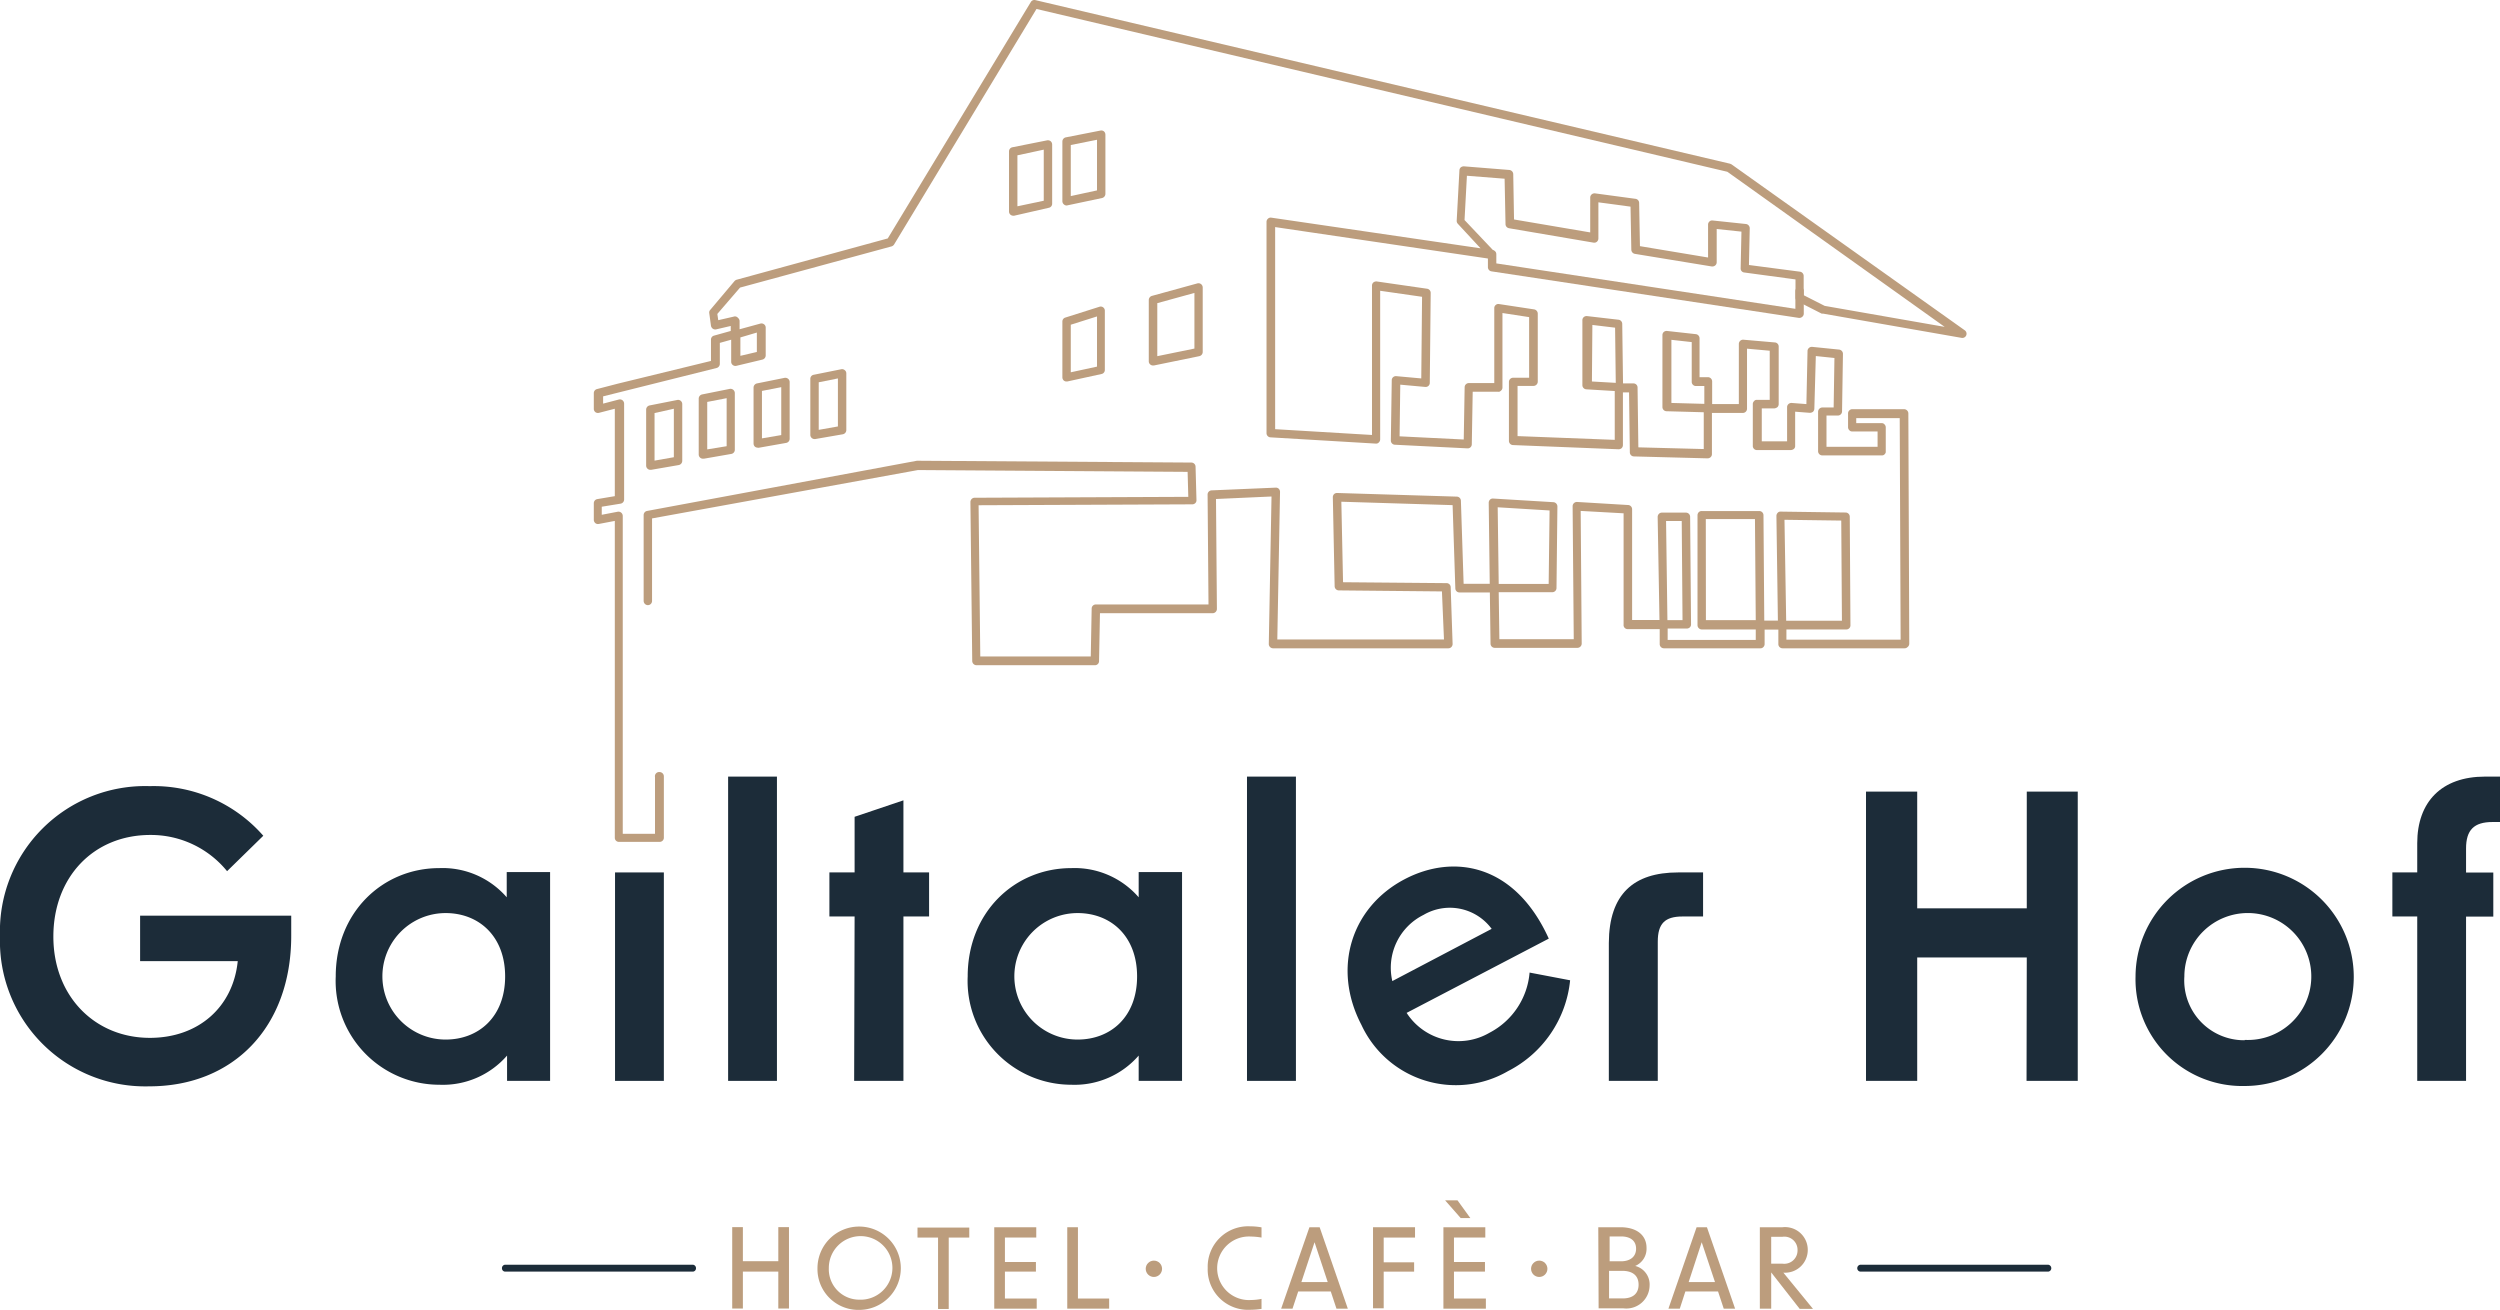 <svg xmlns="http://www.w3.org/2000/svg" viewBox="0 0 220.19 115.37"><defs><style>.cls-1{fill:#bc9d7d;}.cls-2{fill:#1c2c39;}.cls-3{fill:#455954;}</style></defs><g id="Ebene_2" data-name="Ebene 2"><g id="Ebene_1-2" data-name="Ebene 1"><circle class="cls-1" cx="101.63" cy="111.75" r="0.72"></circle><circle class="cls-1" cx="135.57" cy="111.75" r="0.72"></circle><path class="cls-2" d="M0,82.46A12.79,12.79,0,0,1,13.19,69.24a12.83,12.83,0,0,1,10,4.37L20,76.73a8.65,8.65,0,0,0-6.76-3.19c-5,0-8.54,3.71-8.54,8.95s3.64,8.92,8.5,8.92c4.27,0,7.33-2.7,7.74-6.76h-8.6v-4H25.65v1.77c0,8.06-5.11,13.26-12.5,13.26A12.8,12.8,0,0,1,0,82.46Z"></path><path class="cls-2" d="M29.57,86c0-5.65,4.13-9.54,9.12-9.54a7.48,7.48,0,0,1,5.94,2.57l0-2.22h3.82V95.2H44.66l0-2.23a7.48,7.48,0,0,1-5.94,2.57A9.14,9.14,0,0,1,29.57,86Zm9.68,5.56c2.91,0,5.24-2,5.24-5.56s-2.33-5.58-5.24-5.58a5.57,5.57,0,0,0,0,11.14Z"></path><rect class="cls-2" x="54.17" y="76.84" width="4.3" height="18.36"></rect><path class="cls-2" d="M64.13,68.4h4.3V95.2h-4.3Z"></path><path class="cls-2" d="M75.27,80.72H73.05V76.84h2.22v-4.9l4.3-1.45v6.35h2.26v3.88H79.57l0,14.48H75.23Z"></path><path class="cls-2" d="M85.23,86c0-5.65,4.13-9.54,9.13-9.54a7.47,7.47,0,0,1,5.93,2.57l0-2.22h3.82V95.2h-3.82l0-2.23a7.47,7.47,0,0,1-5.93,2.57A9.14,9.14,0,0,1,85.23,86Zm9.68,5.56c2.92,0,5.24-2,5.24-5.56s-2.32-5.58-5.24-5.58a5.57,5.57,0,0,0,0,11.14Z"></path><path class="cls-2" d="M109.83,68.4h4.31V95.2h-4.31Z"></path><path class="cls-2" d="M119.91,90.27c-2.61-5-.89-10.38,3.82-12.84,4.3-2.25,9.7-1.35,12.68,5.24l-12.52,6.54a5.43,5.43,0,0,0,7.3,1.75,6.59,6.59,0,0,0,3.53-5.3l3.57.68a10.11,10.11,0,0,1-5.47,8A9.16,9.16,0,0,1,119.91,90.27Zm11.47-8.46a4.58,4.58,0,0,0-6-1.23,5.2,5.2,0,0,0-2.75,5.83Z"></path><path class="cls-2" d="M147.8,76.84H150v3.88h-1.81c-1.56,0-2.18.63-2.18,2.22V95.2h-4.31V83.05C141.72,78.75,143.88,76.84,147.8,76.84Z"></path><path class="cls-2" d="M178.51,84.33h-9.65V95.2h-4.51V69.72h4.51V80h9.65V69.72H183V95.2h-4.51Z"></path><path class="cls-2" d="M188.09,86a9.61,9.61,0,1,1,9.61,9.65A9.4,9.4,0,0,1,188.09,86Zm9.61,5.59A5.59,5.59,0,1,0,192.39,86,5.27,5.27,0,0,0,197.7,91.62Z"></path><path class="cls-2" d="M218.87,68.4h1.32v4h-.66c-1.63,0-2.33.7-2.33,2.33v2.12h2.4v3.88h-2.4V95.2h-4.3V80.72h-2.19V76.84h2.19V74.27C212.9,70.62,215.05,68.4,218.87,68.4Z"></path><path class="cls-1" d="M58.1,74.15H54.52a.36.36,0,0,1-.37-.37V45.88l-1.42.27a.37.37,0,0,1-.3-.08.39.39,0,0,1-.13-.29V44.32a.37.37,0,0,1,.3-.36l1.55-.26V36l-1.39.36a.37.37,0,0,1-.32-.06.37.37,0,0,1-.14-.3V34.63a.37.37,0,0,1,.27-.36l1.85-.48,8.2-2V29.91a.36.36,0,0,1,.27-.35l1.47-.41v-.44l-1.29.3a.38.38,0,0,1-.29-.06.42.42,0,0,1-.16-.25l-.15-1.11a.34.34,0,0,1,.08-.29l2.14-2.54a.44.44,0,0,1,.18-.12L78.19,21,90.79.18a.36.36,0,0,1,.4-.17l61.19,14.41.13.06L173.06,29.1a.37.37,0,0,1-.28.66l-12.23-2.14a.2.2,0,0,1-.11,0l-2.1-1.07a.37.37,0,0,1-.2-.33V24.61L153.63,24a.35.35,0,0,1-.32-.37l.07-3.23-2.18-.23V23.1a.37.37,0,0,1-.13.28.41.41,0,0,1-.3.09L144,22.36a.38.38,0,0,1-.32-.36l-.07-3.8-2.83-.38V21a.39.39,0,0,1-.13.29.36.36,0,0,1-.3.08l-7.45-1.27a.37.37,0,0,1-.3-.36l-.08-4-3.32-.26-.21,3.9,2.66,2.81a.38.38,0,0,1,.06.43.35.35,0,0,1-.38.19L112.31,20V37.8l8.53.51V25.16a.36.36,0,0,1,.12-.28.4.4,0,0,1,.3-.09l4.43.64a.37.37,0,0,1,.32.37l-.08,7.92a.36.36,0,0,1-.12.27.37.37,0,0,1-.28.09l-2.2-.2-.06,4.55,5.65.28L129,34.1a.37.37,0,0,1,.37-.36h0l2.24,0V27.14a.34.34,0,0,1,.13-.28.34.34,0,0,1,.29-.08l3.09.47a.38.38,0,0,1,.32.37v6a.38.38,0,0,1-.37.37h-1.41v4.42l8.56.33v-4.3l-2.5-.15a.37.37,0,0,1-.35-.37V28.21a.36.36,0,0,1,.12-.28.39.39,0,0,1,.29-.09l2.77.32a.37.37,0,0,1,.33.36l.07,5.25.94,0a.36.36,0,0,1,.34.37l.07,5.26,5.76.15V36.31l-3.28-.09a.37.37,0,0,1-.36-.37V29.52a.36.36,0,0,1,.12-.28.38.38,0,0,1,.29-.09l2.53.28a.37.37,0,0,1,.33.37v3.42l.76,0a.38.38,0,0,1,.35.37v2l.59,0h1.76v-5.3a.36.36,0,0,1,.12-.27.37.37,0,0,1,.28-.1l2.77.24a.36.36,0,0,1,.34.37v5.07a.38.38,0,0,1-.11.26.56.56,0,0,1-.26.11l-1.12,0v2.9l2.23,0,0-3a.36.36,0,0,1,.12-.28.4.4,0,0,1,.28-.1l1.3.1.1-4.68a.36.36,0,0,1,.12-.26.38.38,0,0,1,.29-.1l2.37.24a.38.38,0,0,1,.34.38l-.08,5.07a.37.37,0,0,1-.37.36h-1l0,2.75,4.5,0V38l-2.23,0a.31.31,0,0,1-.26-.11.36.36,0,0,1-.11-.26V36.41a.35.35,0,0,1,.11-.26.36.36,0,0,1,.26-.11h0l4.57,0a.38.38,0,0,1,.37.37l.08,20.25A.39.39,0,0,1,168,57a.35.35,0,0,1-.26.1H157a.37.37,0,0,1-.37-.36l0-1.29h-1.21v1.28a.36.36,0,0,1-.11.26.33.33,0,0,1-.26.11h-8.5a.37.37,0,0,1-.37-.36l0-1.33h-2.79A.36.36,0,0,1,143,55V45.21L139.22,45l.09,11.69a.38.38,0,0,1-.37.37h-7.29a.37.37,0,0,1-.37-.36l-.06-4.52h-2.67a.36.36,0,0,1-.37-.35l-.24-7.34-9.8-.3.15,7.09,9.12.08a.36.36,0,0,1,.36.36l.17,5a.39.39,0,0,1-.11.27.36.36,0,0,1-.26.11H112.12a.38.38,0,0,1-.37-.37l.24-13-4.89.22.08,9.69a.38.38,0,0,1-.37.37H96.88l-.08,4.21a.36.36,0,0,1-.37.37H86a.38.38,0,0,1-.37-.37l-.16-14a.39.39,0,0,1,.11-.27.36.36,0,0,1,.26-.11l18.82-.08-.06-2.2-23.75-.16L57.43,45.66l0,7.27a.37.37,0,0,1-.37.37h0a.38.38,0,0,1-.37-.37l0-7.58A.37.37,0,0,1,57,45l23.76-4.42,24.17.16a.37.37,0,0,1,.37.36l.08,2.94a.34.34,0,0,1-.1.27.38.38,0,0,1-.26.11l-18.83.08.15,13.32h9.73l.08-4.22a.36.36,0,0,1,.37-.36h9.92l-.08-9.68a.37.37,0,0,1,.35-.37l5.64-.24a.36.36,0,0,1,.28.1.39.39,0,0,1,.11.27l-.24,13h14.68L127,52.09,117.92,52a.37.37,0,0,1-.37-.36l-.16-7.85a.39.39,0,0,1,.11-.27.38.38,0,0,1,.27-.1l10.54.32a.37.37,0,0,1,.36.36l.24,7.32h2.3l-.09-7.14a.39.39,0,0,1,.11-.27.36.36,0,0,1,.28-.1l5.31.32a.38.38,0,0,1,.35.38l-.08,7.19a.37.37,0,0,1-.37.36H132l.06,4.14h6.55l-.1-11.71a.38.38,0,0,1,.12-.28.39.39,0,0,1,.27-.1l4.5.27a.37.37,0,0,1,.35.37v9.76h2.41L146,45.53a.39.39,0,0,1,.11-.27.36.36,0,0,1,.26-.11h2.12a.37.37,0,0,1,.37.37l.08,9.47a.35.35,0,0,1-.1.26.39.39,0,0,1-.27.11h-1.69l0,1h7.76v-.92l-4.76,0a.38.38,0,0,1-.37-.37V45.38a.39.39,0,0,1,.11-.27.37.37,0,0,1,.26-.1h5.07a.37.37,0,0,1,.37.36l.07,9.29h1.2l-.13-9.22a.39.39,0,0,1,.11-.27.31.31,0,0,1,.26-.11l5.72.08a.37.37,0,0,1,.37.37l.06,9.56a.36.36,0,0,1-.37.37l-5.27,0,0,.9h10.06l-.08-19.51-3.83,0v.44h2.23a.3.3,0,0,1,.26.11.36.36,0,0,1,.11.26v2.2A.38.38,0,0,1,166,40a.31.31,0,0,1-.26.11l-5.24,0a.37.37,0,0,1-.37-.36l0-3.49a.38.38,0,0,1,.37-.37h1l.07-4.36-1.64-.17L159.8,36a.4.4,0,0,1-.12.27.47.47,0,0,1-.28.09l-1.29-.1,0,3a.34.34,0,0,1-.1.27.49.49,0,0,1-.27.11l-3,0a.36.36,0,0,1-.36-.37V35.59a.36.36,0,0,1,.11-.26.29.29,0,0,1,.27-.11l1.11,0V30.89l-2-.18V36a.37.37,0,0,1-.37.37l-2.72,0V40a.36.36,0,0,1-.11.26.39.39,0,0,1-.27.11l-6.49-.17a.36.36,0,0,1-.36-.36l-.07-5.28-.54,0v4.64a.39.39,0,0,1-.11.27.41.41,0,0,1-.27.1l-9.3-.37a.37.37,0,0,1-.36-.37V33.64a.37.37,0,0,1,.37-.37h1.41V27.93l-2.35-.36v6.56a.35.35,0,0,1-.11.26c-.07.07-.18.15-.27.11l-2.24,0-.08,4.63a.36.36,0,0,1-.11.26.35.35,0,0,1-.27.1l-6.4-.32a.37.37,0,0,1-.35-.37l.08-5.31a.36.36,0,0,1,.12-.27.37.37,0,0,1,.28-.09l2.2.2.07-7.19-3.69-.53V38.7a.38.38,0,0,1-.12.27.32.32,0,0,1-.28.1l-9.26-.55a.37.37,0,0,1-.35-.37V19.54a.37.37,0,0,1,.13-.28.34.34,0,0,1,.29-.09l18.43,2.7-2-2.16a.38.38,0,0,1-.1-.27l.24-4.44a.37.37,0,0,1,.12-.26.45.45,0,0,1,.28-.09l4,.32a.38.38,0,0,1,.34.36l.07,4,6.71,1.14V17.4a.37.37,0,0,1,.13-.28.39.39,0,0,1,.29-.09l3.56.48a.37.37,0,0,1,.33.36l.07,3.81,6,1v-2.9a.36.36,0,0,1,.12-.27.34.34,0,0,1,.29-.09l2.93.31a.38.38,0,0,1,.33.38l-.07,3.23,4.5.59a.38.38,0,0,1,.32.37V26l1.85.94,10.57,1.85L152.14,15.13,91.29.79,78.75,21.53a.41.41,0,0,1-.22.17L65.18,25.33l-2,2.32.08.55,1.35-.31A.34.34,0,0,1,65,28a.37.37,0,0,1,.14.29V29l1.83-.5a.37.37,0,0,1,.32.06.35.35,0,0,1,.15.29v2.46a.38.38,0,0,1-.28.36l-2.3.55a.37.37,0,0,1-.32-.07.36.36,0,0,1-.14-.29V29.92l-1,.28v1.85a.38.38,0,0,1-.28.36l-10,2.5v.64l1.38-.36a.37.37,0,0,1,.32.06.38.38,0,0,1,.15.3V44a.37.37,0,0,1-.31.36L53,44.63v.71l1.41-.27a.38.38,0,0,1,.44.37v28h2.84v-5A.37.37,0,0,1,58.1,68a.38.38,0,0,1,.37.37v5.38A.37.37,0,0,1,58.1,74.15Zm99.22-19.48,4.91,0-.06-8.82-5-.07Zm-7.07-.05,4.39,0-.07-8.9h-4.33Zm-3.39,0h1.33l-.07-8.73h-1.38ZM132,51.43h4.4l.08-6.47-4.57-.28Zm15.21-15.94,2.9.08V34l-.76,0a.37.37,0,0,1-.35-.37V30.13l-1.79-.2Zm-7-1.89,2.1.12-.06-4.86-2-.24Zm-75-3.88v1.62L66.66,31V29.29Z"></path><path class="cls-1" d="M158.5,28h-.06l-27.08-4.1a.37.37,0,0,1-.31-.37V22.39a.37.37,0,0,1,.37-.37h0a.37.37,0,0,1,.37.37v.81l26.34,4V25.61a.41.41,0,0,1,.37-.37.38.38,0,0,1,.37.38v2a.37.37,0,0,1-.13.28A.38.38,0,0,1,158.5,28Z"></path><path class="cls-1" d="M101.56,32.19a.35.35,0,0,1-.24-.08.36.36,0,0,1-.14-.29v-5.4a.38.38,0,0,1,.28-.36l4-1.1a.37.37,0,0,1,.32.06.38.38,0,0,1,.15.29V31a.38.38,0,0,1-.3.37l-4,.82Zm.37-5.49v4.67l3.27-.67V25.8Z"></path><path class="cls-1" d="M93.94,33.6a.35.35,0,0,1-.24-.08.38.38,0,0,1-.13-.29V28.32a.36.36,0,0,1,.26-.35l3-.95a.35.35,0,0,1,.33.05.36.36,0,0,1,.15.3v5.21a.36.36,0,0,1-.29.36L94,33.6Zm.37-5v4.19l2.31-.5V27.87Z"></path><path class="cls-1" d="M89.24,19a.4.4,0,0,1-.23-.08.37.37,0,0,1-.14-.29V13.33a.37.37,0,0,1,.3-.36l3.06-.61a.39.39,0,0,1,.31.08.39.39,0,0,1,.13.29v5.21a.36.36,0,0,1-.29.36L89.32,19Zm.37-5.32v4.49l2.32-.49V13.18Z"></path><path class="cls-1" d="M93.94,18.1A.36.36,0,0,1,93.7,18a.37.37,0,0,1-.13-.28V12.47a.38.38,0,0,1,.29-.37l3.06-.6a.38.38,0,0,1,.31.07.39.39,0,0,1,.13.29v5.21a.38.38,0,0,1-.29.37L94,18.09Zm.37-5.33v4.5l2.31-.5V12.31Z"></path><path class="cls-1" d="M61.91,40.4a.38.38,0,0,1-.23-.08.37.37,0,0,1-.14-.29V35.1a.38.38,0,0,1,.3-.36l2.44-.49a.38.38,0,0,1,.44.37v5a.37.37,0,0,1-.31.36L62,40.4Zm.38-5v4.18L64,39.3V35.07Z"></path><path class="cls-1" d="M66.74,39.43a.43.43,0,0,1-.24-.08.39.39,0,0,1-.13-.29V34.13a.38.38,0,0,1,.3-.36l2.43-.49a.38.38,0,0,1,.31.08.37.37,0,0,1,.14.29v5a.37.37,0,0,1-.31.36l-2.43.43Zm.37-5v4.18l1.7-.29V34.1Z"></path><path class="cls-1" d="M71.74,38.67a.37.37,0,0,1-.37-.37V33.37a.36.36,0,0,1,.29-.36l2.44-.49a.36.36,0,0,1,.3.08.35.35,0,0,1,.14.28v5a.38.38,0,0,1-.31.37l-2.43.42Zm.37-5v4.19l1.69-.3V33.33Z"></path><path class="cls-1" d="M57.28,41.38a.36.36,0,0,1-.24-.09.37.37,0,0,1-.13-.28V36.08a.38.38,0,0,1,.3-.37l2.43-.48a.35.35,0,0,1,.31.07.37.37,0,0,1,.14.29v5a.38.38,0,0,1-.31.37l-2.43.42Zm.37-5v4.19l1.7-.3V36Z"></path><path class="cls-1" d="M68.55,112H65.43v3.25h-.94v-7.17h.94v3h3.12v-3h.94v7.17h-.94Z"></path><path class="cls-1" d="M72,111.68a3.67,3.67,0,1,1,3.67,3.69A3.6,3.6,0,0,1,72,111.68Zm3.67,2.79A2.8,2.8,0,1,0,73,111.68,2.68,2.68,0,0,0,75.67,114.47Z"></path><path class="cls-1" d="M82.62,109H80.81v-.88h4.56V109H83.56v6.29h-.94Z"></path><path class="cls-1" d="M87.57,108.09h3.7V109H88.51v2.15h2.73V112H88.51v2.37h2.8v.89H87.57Z"></path><path class="cls-1" d="M94,108.09h.94v6.28h2.75v.89H94Z"></path><path class="cls-1" d="M106.37,111.68a3.56,3.56,0,0,1,3.74-3.67,5.66,5.66,0,0,1,1,.09V109a5.87,5.87,0,0,0-.94-.09,2.8,2.8,0,1,0,0,5.59,4.92,4.92,0,0,0,.94-.1v.88a6.77,6.77,0,0,1-1,.08A3.55,3.55,0,0,1,106.37,111.68Z"></path><path class="cls-1" d="M115.33,108.09h.9l2.48,7.17h-1l-.5-1.51h-2.87l-.5,1.51h-1Zm1.61,4.83-1.16-3.51-1.16,3.51Z"></path><path class="cls-1" d="M120.93,108.09h3.7V109h-2.76v2.18h2.68V112h-2.68v3.23h-.94Z"></path><path class="cls-1" d="M127.13,108.09h3.69V109h-2.76v2.15h2.73V112h-2.73v2.37h2.81v.89h-3.74Zm1.24-2.37,1.13,1.56h-.85l-1.37-1.56Z"></path><path class="cls-1" d="M140.77,108.09h1.95c1.41,0,2.3.68,2.3,1.82a1.64,1.64,0,0,1-1,1.59,1.68,1.68,0,0,1,1.27,1.73,2.05,2.05,0,0,1-2.33,2h-2.16Zm2,3c.83,0,1.33-.42,1.33-1.11s-.49-1.08-1.33-1.08h-1v2.19Zm.15,3.27c.88,0,1.4-.41,1.4-1.21s-.52-1.22-1.45-1.22h-1.15v2.43Z"></path><path class="cls-1" d="M149.43,108.09h.91l2.48,7.17h-1l-.5-1.51h-2.88l-.49,1.51h-1Zm1.62,4.83-1.17-3.51-1.15,3.51Z"></path><path class="cls-1" d="M156,112.07v3.19H155v-7.17h2a2,2,0,0,1,2.22,2,2,2,0,0,1-2.15,2l2.61,3.19h-1.17Zm1-.77a1.17,1.17,0,0,0,1.32-1.19,1.16,1.16,0,0,0-1.32-1.18h-1v2.37Z"></path><line class="cls-3" x1="163.88" y1="111.74" x2="180.36" y2="111.74"></line><path class="cls-2" d="M180.36,112H163.88a.3.3,0,0,1-.3-.3.31.31,0,0,1,.3-.31h16.48a.31.31,0,0,1,.31.31A.3.3,0,0,1,180.36,112Z"></path><line class="cls-3" x1="60.99" y1="111.74" x2="44.51" y2="111.74"></line><path class="cls-2" d="M61,112H44.51a.29.29,0,0,1-.3-.3.3.3,0,0,1,.3-.31H61a.3.3,0,0,1,.3.31A.29.29,0,0,1,61,112Z"></path></g></g></svg>